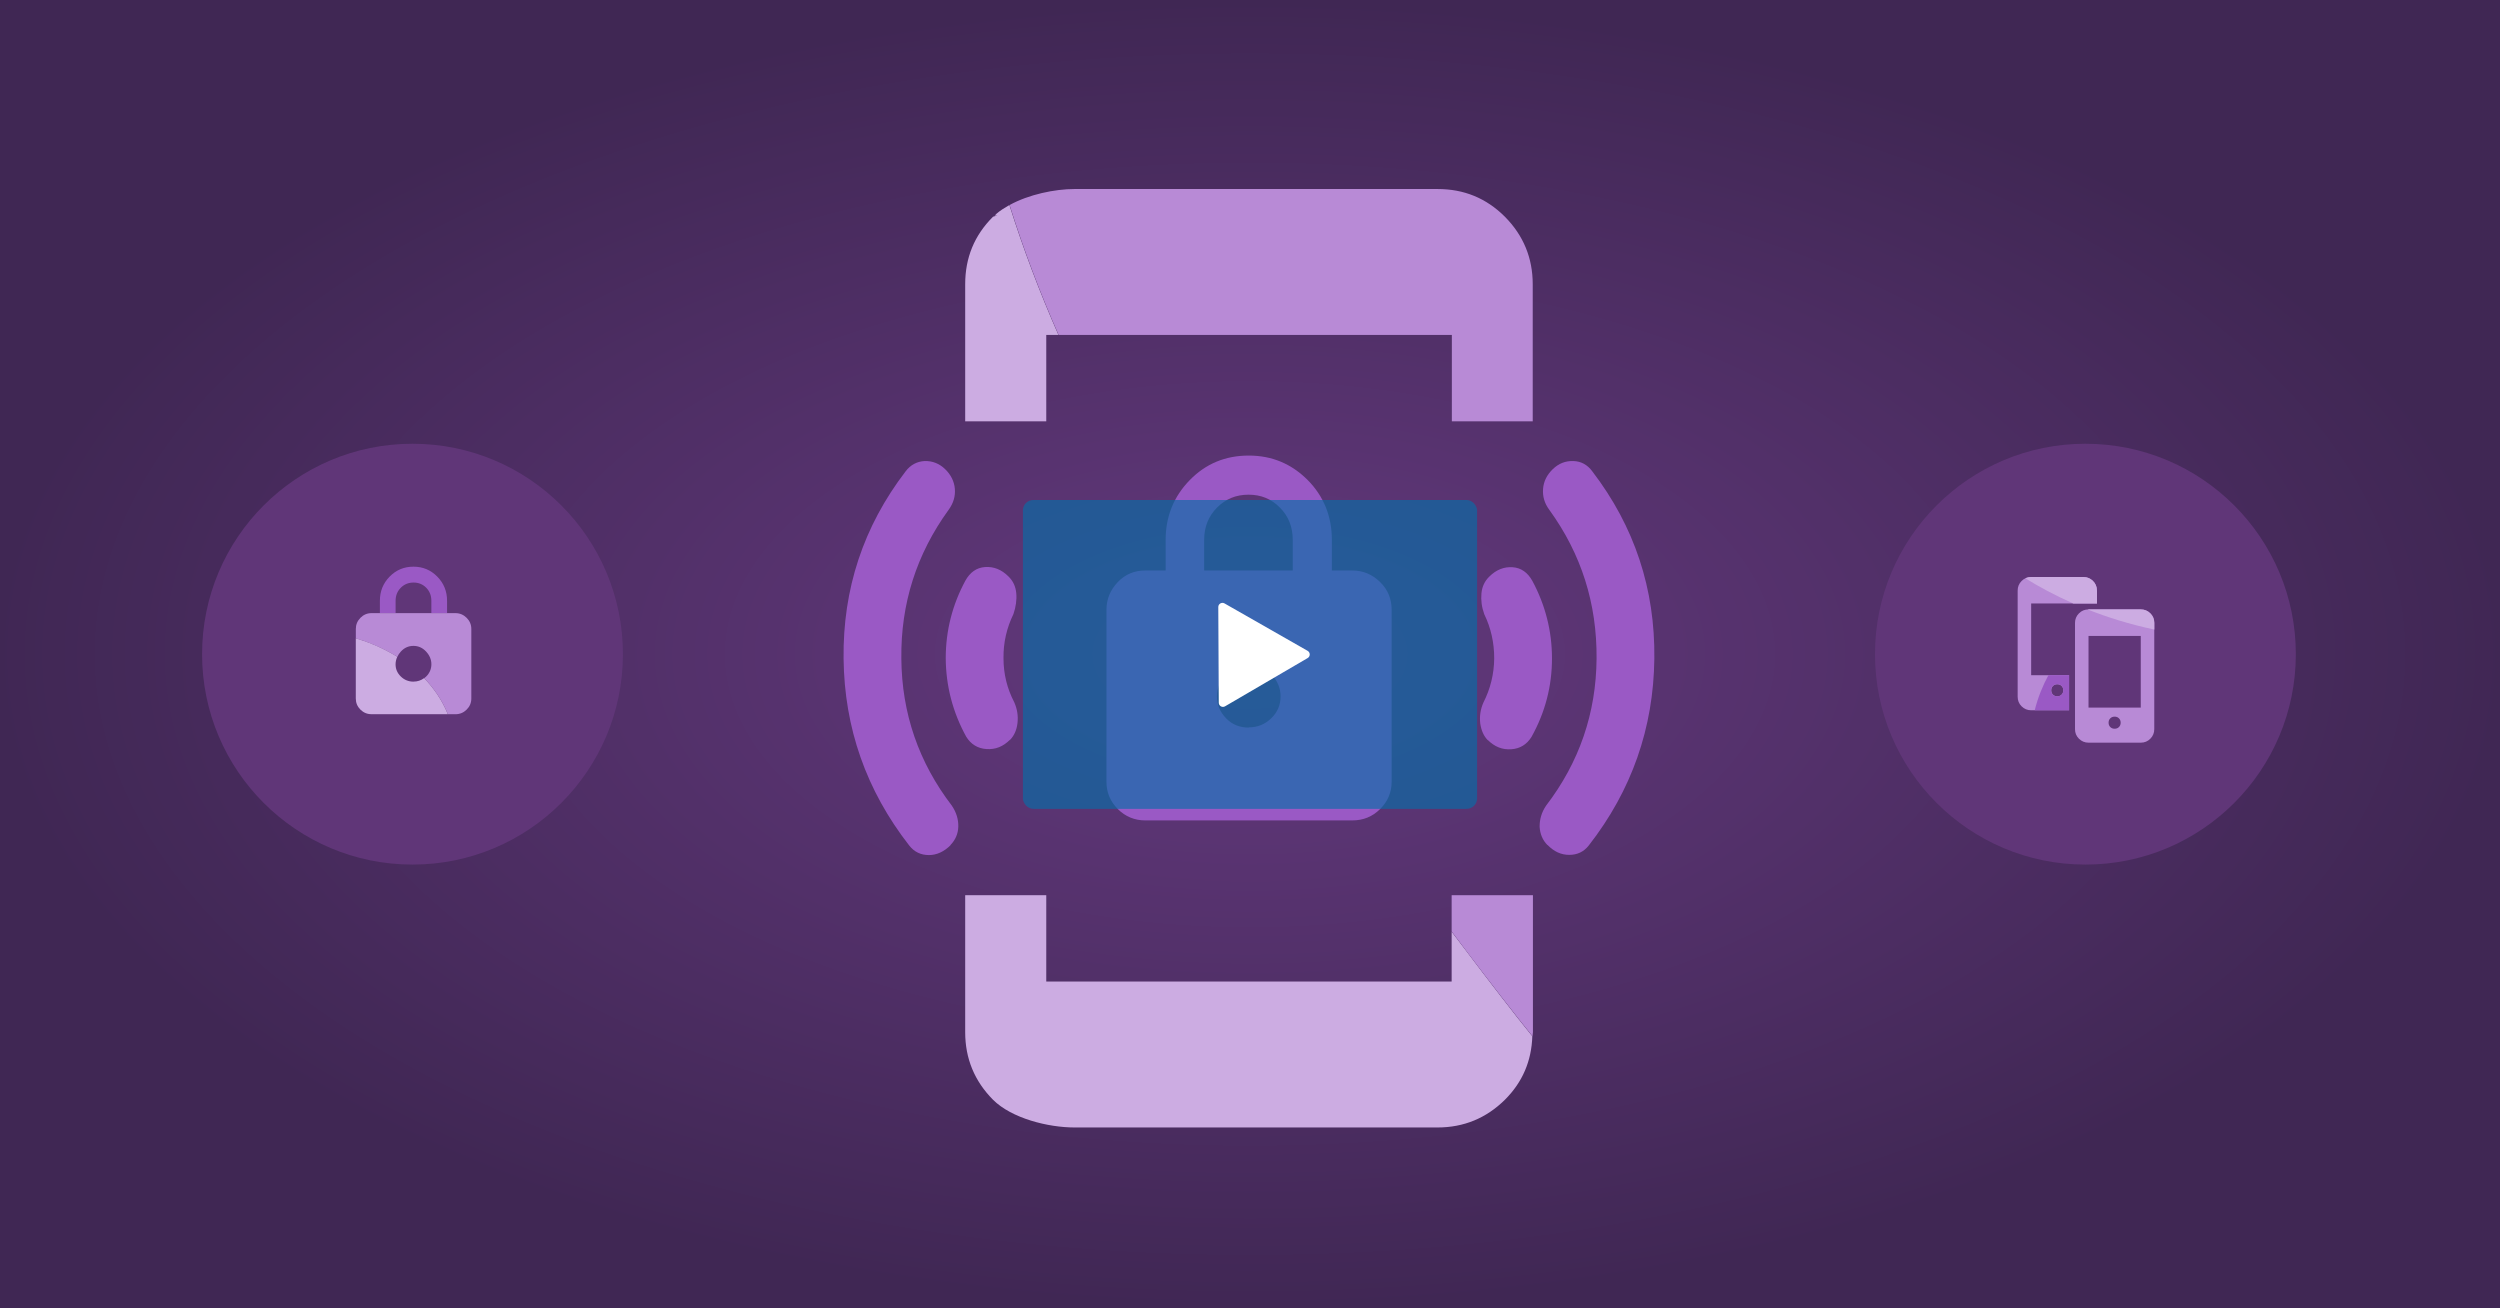 <?xml version="1.0" encoding="UTF-8"?> <svg xmlns="http://www.w3.org/2000/svg" width="1200" height="628" viewBox="0 0 1200 628" fill="none"><rect x="0" y="0" width="1200" height="628" fill="#808080" stroke="none"/><rect width="1200" height="628" fill="url(#paint0_radial_1886_1216)"></rect><path d="M696.792 447.107V471.138H502.208V429.692H463.292V495.461C463.292 508.109 467.767 518.908 476.621 527.859C485.572 536.81 503.084 541.188 515.829 541.188H689.981C702.629 541.188 713.429 536.713 722.379 527.859C730.844 519.395 735.125 509.276 735.514 497.407C733.179 494.488 730.844 491.569 728.509 488.651C717.612 474.738 707.105 460.923 696.694 447.107H696.792Z" fill="#CCACE2"></path><path d="M735.708 429.692H696.792V447.107C707.105 460.923 717.709 474.738 728.606 488.651C730.941 491.569 733.276 494.488 735.611 497.407C735.611 496.726 735.806 496.142 735.806 495.461V429.692H735.708Z" fill="#B88AD6"></path><path d="M478.177 102.794C478.177 102.794 477.691 103.183 477.399 103.475H478.858C478.858 103.475 476.815 103.864 476.621 104.058C467.67 113.009 463.292 123.711 463.292 136.457V202.226H502.208V160.779H508.046C498.998 140.251 491.117 119.431 484.501 98.415C482.166 99.778 479.929 101.14 478.08 102.794H478.177Z" fill="#CCACE2"></path><path d="M696.791 202.225H735.708V136.456C735.708 123.808 731.232 113.009 722.379 104.058C713.428 95.107 702.726 90.729 689.981 90.729H515.829C506.294 90.729 493.743 93.356 484.598 98.415C491.214 119.43 499.094 140.251 508.142 160.779H696.888V202.225H696.791Z" fill="#B88AD6"></path><path d="M742.811 405.667C740.476 403.332 739.212 400.316 739.017 396.813C739.017 393.311 739.893 390.003 742.13 386.695C757.989 365.972 766.161 342.427 766.356 316.061C766.551 289.695 759.059 265.956 743.687 244.746C741.352 241.633 740.379 238.228 740.671 234.628C740.963 231.028 742.52 227.915 745.341 225.191C748.163 222.467 751.373 221.202 755.168 221.299C758.865 221.396 761.978 223.05 764.313 226.261C784.647 252.822 794.473 282.787 794.084 316.159C793.695 349.53 783.188 379.398 762.659 405.764C760.227 408.878 757.113 410.337 753.222 410.337C749.33 410.337 745.925 408.78 742.811 405.57V405.667Z" fill="#9A59C5"></path><path d="M714.206 355.363C712.163 353.319 710.996 350.595 710.509 347.19C710.12 343.785 710.607 340.477 712.066 337.169C715.374 330.65 717.125 323.645 717.222 316.057C717.222 308.468 715.666 301.463 712.455 294.847C711.19 291.345 710.801 288.037 711.093 284.826C711.385 281.615 712.65 278.891 714.887 276.751C718.195 273.443 721.99 271.984 726.076 272.275C730.162 272.567 733.276 274.805 735.513 278.794C741.74 290.372 744.951 302.825 744.951 316.057C744.951 329.288 741.74 341.839 735.124 353.709C732.886 357.308 729.676 359.351 725.395 359.643C721.114 359.935 717.417 358.476 714.109 355.168V355.363H714.206Z" fill="#9A59C5"></path><path d="M456.286 405.667C453.173 408.78 449.67 410.434 445.876 410.434C442.081 410.434 438.871 408.975 436.438 405.861C415.813 379.398 405.305 349.53 404.916 316.159C404.527 282.787 414.353 252.822 434.687 226.261C437.022 223.148 440.135 221.494 443.833 221.299C447.53 221.202 450.838 222.467 453.659 225.191C456.48 227.915 458.037 231.126 458.329 234.628C458.621 238.228 457.648 241.536 455.313 244.746C439.941 265.956 432.352 289.695 432.644 316.061C432.839 342.427 441.011 365.972 456.87 386.695C459.107 390.003 460.08 393.408 459.983 396.813C459.886 400.316 458.524 403.235 456.189 405.667H456.286Z" fill="#9A59C5"></path><path d="M484.794 355.073C481.486 358.381 477.789 359.84 473.508 359.548C469.227 359.257 466.016 357.213 463.779 353.614C457.26 341.744 454.049 329.193 453.952 315.962C453.952 302.633 457.163 290.277 463.389 278.699C465.627 274.71 468.74 272.472 472.827 272.18C476.913 271.889 480.707 273.348 484.015 276.656C486.253 278.796 487.518 281.52 487.81 284.731C488.102 287.942 487.615 291.347 486.448 294.752C483.237 301.368 481.583 308.373 481.68 315.962C481.68 323.55 483.432 330.555 486.837 337.074C488.296 340.382 488.783 343.69 488.393 347.095C488.004 350.5 486.739 353.224 484.696 355.268V355.073H484.794Z" fill="#9A59C5"></path><path d="M549.686 393.796C544.627 393.796 540.152 391.948 536.552 388.348C532.855 384.651 531.104 380.273 531.104 375.214V292.71C531.104 287.554 532.952 283.176 536.552 279.381C540.152 275.587 544.627 273.836 549.686 273.836H559.513V259.145C559.513 247.859 563.405 238.324 571.091 230.444C578.777 222.563 588.214 218.671 599.403 218.671C610.591 218.671 619.931 222.66 627.714 230.444C635.4 238.227 639.292 247.859 639.292 259.145V273.836H649.119C654.275 273.836 658.653 275.684 662.447 279.381C666.242 283.078 667.993 287.554 667.993 292.71V375.214C667.993 380.273 666.145 384.748 662.447 388.348C658.75 392.045 654.275 393.796 649.119 393.796H549.589H549.686ZM599.403 349.14C603.586 349.14 607.186 347.68 610.202 344.761C613.218 341.843 614.677 338.34 614.677 334.254C614.677 330.168 613.121 326.762 610.202 323.455C607.186 320.244 603.586 318.59 599.403 318.59C595.219 318.59 591.619 320.244 588.603 323.455C585.684 326.665 584.128 330.265 584.128 334.351C584.128 338.437 585.684 341.843 588.603 344.859C591.522 347.875 595.219 349.237 599.403 349.237V349.14ZM578.096 273.836H620.515V259.145C620.515 252.918 618.472 247.762 614.385 243.675C610.299 239.492 605.337 237.449 599.305 237.449C593.273 237.449 588.311 239.492 584.128 243.675C580.041 247.859 577.998 252.918 577.998 259.145V273.836H578.096Z" fill="#9A59C5"></path><rect opacity="0.65" x="491" y="240" width="218" height="148.24" rx="5" fill="#076EA8"></rect><path d="M627.665 312.403C629.002 313.166 629.012 315.09 627.682 315.867L588.019 339.035C586.69 339.812 585.018 338.858 585.01 337.318L584.778 291.385C584.77 289.845 586.432 288.875 587.769 289.638L627.665 312.403Z" fill="white"></path><circle cx="198" cy="314" r="101" fill="#603678"></circle><circle cx="1001" cy="314" r="101" fill="#603678"></circle><path d="M189.886 288.384C189.886 285.881 190.72 283.796 192.372 282.127C194.024 280.459 196.078 279.625 198.5 279.625C200.922 279.625 202.959 280.459 204.596 282.127C206.232 283.796 207.05 285.881 207.05 288.384V294.303H214.59V288.368C214.59 283.812 213.018 279.946 209.889 276.77C206.761 273.593 202.943 272.005 198.452 272.005C193.96 272.005 190.142 273.593 187.03 276.77C183.902 279.946 182.346 283.812 182.346 288.368V294.303H189.886V288.384Z" fill="#9A59C5"></path><path d="M223.974 296.549C222.482 295.057 220.686 294.303 218.6 294.303H178.336C176.266 294.303 174.486 295.057 173.01 296.549C171.534 298.041 170.796 299.838 170.796 301.923V306.399C175.352 307.746 182.908 310.441 190.72 315.27C191.137 314.387 191.666 313.553 192.404 312.751C194.073 310.922 196.094 310.024 198.452 310.024C200.81 310.024 202.847 310.938 204.532 312.751C206.216 314.564 207.066 316.601 207.066 318.831C207.066 321.061 206.232 323.098 204.564 324.734C204.259 325.039 203.922 325.28 203.601 325.52C208.141 330.204 212.168 335.915 214.991 342.829H218.616C220.718 342.829 222.498 342.091 223.99 340.616C225.482 339.14 226.236 337.359 226.236 335.29V301.923C226.236 299.822 225.482 298.041 223.99 296.549H223.974Z" fill="#B88AD6"></path><path d="M198.484 327.189C196.11 327.189 194.089 326.37 192.404 324.734C190.72 323.098 189.87 321.141 189.87 318.879C189.87 317.596 190.174 316.393 190.704 315.254C182.891 310.425 175.336 307.714 170.78 306.383V335.274C170.78 337.343 171.518 339.124 172.994 340.599C174.47 342.075 176.25 342.813 178.32 342.813H214.959C212.135 335.899 208.109 330.188 203.569 325.504C202.093 326.595 200.409 327.173 198.484 327.173V327.189Z" fill="#CCACE2"></path><path d="M1006.52 289.674V283.456C1006.52 281.655 1005.9 280.119 1004.63 278.868C1003.36 277.598 1001.82 276.972 1000.04 276.972H974.958C973.157 276.972 971.622 277.598 970.37 278.868C969.1 280.138 968.475 281.674 968.475 283.456V334.454C968.475 336.255 969.1 337.79 970.37 339.042C971.641 340.293 973.176 340.937 974.958 340.937H993.158V324.083H974.958V289.674H1006.54H1006.52ZM985.404 329.259C985.954 328.709 986.637 328.444 987.49 328.444C988.343 328.444 989.025 328.709 989.575 329.259C990.125 329.809 990.39 330.491 990.39 331.344C990.39 332.198 990.125 332.88 989.575 333.43C989.025 333.98 988.343 334.245 987.49 334.245C986.637 334.245 985.954 333.98 985.404 333.43C984.855 332.88 984.589 332.198 984.589 331.344C984.589 330.491 984.855 329.809 985.404 329.259Z" fill="#B88AD6"></path><path d="M1032.16 294.414C1030.89 293.143 1029.35 292.518 1027.57 292.518H1002.49C1000.68 292.518 999.149 293.143 997.898 294.414C996.628 295.684 996.002 297.219 996.002 299.002V349.999C996.002 351.801 996.628 353.336 997.898 354.587C999.168 355.839 1000.7 356.483 1002.49 356.483H1027.57C1029.37 356.483 1030.9 355.858 1032.16 354.587C1033.43 353.317 1034.05 351.782 1034.05 349.999V299.002C1034.05 297.201 1033.43 295.665 1032.16 294.414ZM1017.1 348.976C1016.55 349.526 1015.87 349.791 1015.02 349.791C1014.16 349.791 1013.48 349.526 1012.93 348.976C1012.38 348.426 1012.12 347.743 1012.12 346.89C1012.12 346.037 1012.38 345.355 1012.93 344.805C1013.48 344.255 1014.16 343.99 1015.02 343.99C1015.87 343.99 1016.55 344.255 1017.1 344.805C1017.65 345.355 1017.92 346.037 1017.92 346.89C1017.92 347.743 1017.65 348.426 1017.1 348.976ZM1027.57 339.648H1002.49V305.239H1027.57V339.648Z" fill="#B88AD6"></path><path d="M1006.52 283.456C1006.52 281.655 1005.9 280.119 1004.63 278.868C1003.36 277.598 1001.82 276.972 1000.04 276.972H974.958C973.954 276.972 973.025 277.199 972.19 277.598C978.712 281.636 986.39 285.788 995.206 289.693H1006.56V283.475L1006.52 283.456Z" fill="#CCACE2"></path><path d="M1027.57 292.518H1002.49C1002.33 292.518 1002.2 292.556 1002.07 292.556C1011.59 296.328 1022.26 299.665 1034.07 302.187V299.002C1034.07 297.201 1033.44 295.665 1032.17 294.414C1030.9 293.143 1029.37 292.518 1027.59 292.518H1027.57Z" fill="#CCACE2"></path><path d="M993.139 324.083H983.243C980.722 328.747 978.276 334.435 976.665 340.937H993.158V324.083H993.139ZM989.556 333.411C989.006 333.961 988.324 334.226 987.471 334.226C986.618 334.226 985.935 333.961 985.385 333.411C984.836 332.861 984.57 332.178 984.57 331.325C984.57 330.472 984.836 329.79 985.385 329.24C985.935 328.69 986.618 328.425 987.471 328.425C988.324 328.425 989.006 328.69 989.556 329.24C990.106 329.79 990.371 330.472 990.371 331.325C990.371 332.178 990.106 332.861 989.556 333.411Z" fill="#9A59C5"></path><defs><radialGradient id="paint0_radial_1886_1216" cx="0" cy="0" r="1" gradientUnits="userSpaceOnUse" gradientTransform="translate(600 314) rotate(90) scale(314 600)"><stop stop-color="#64397E"></stop><stop offset="1" stop-color="#402754"></stop></radialGradient></defs></svg> 